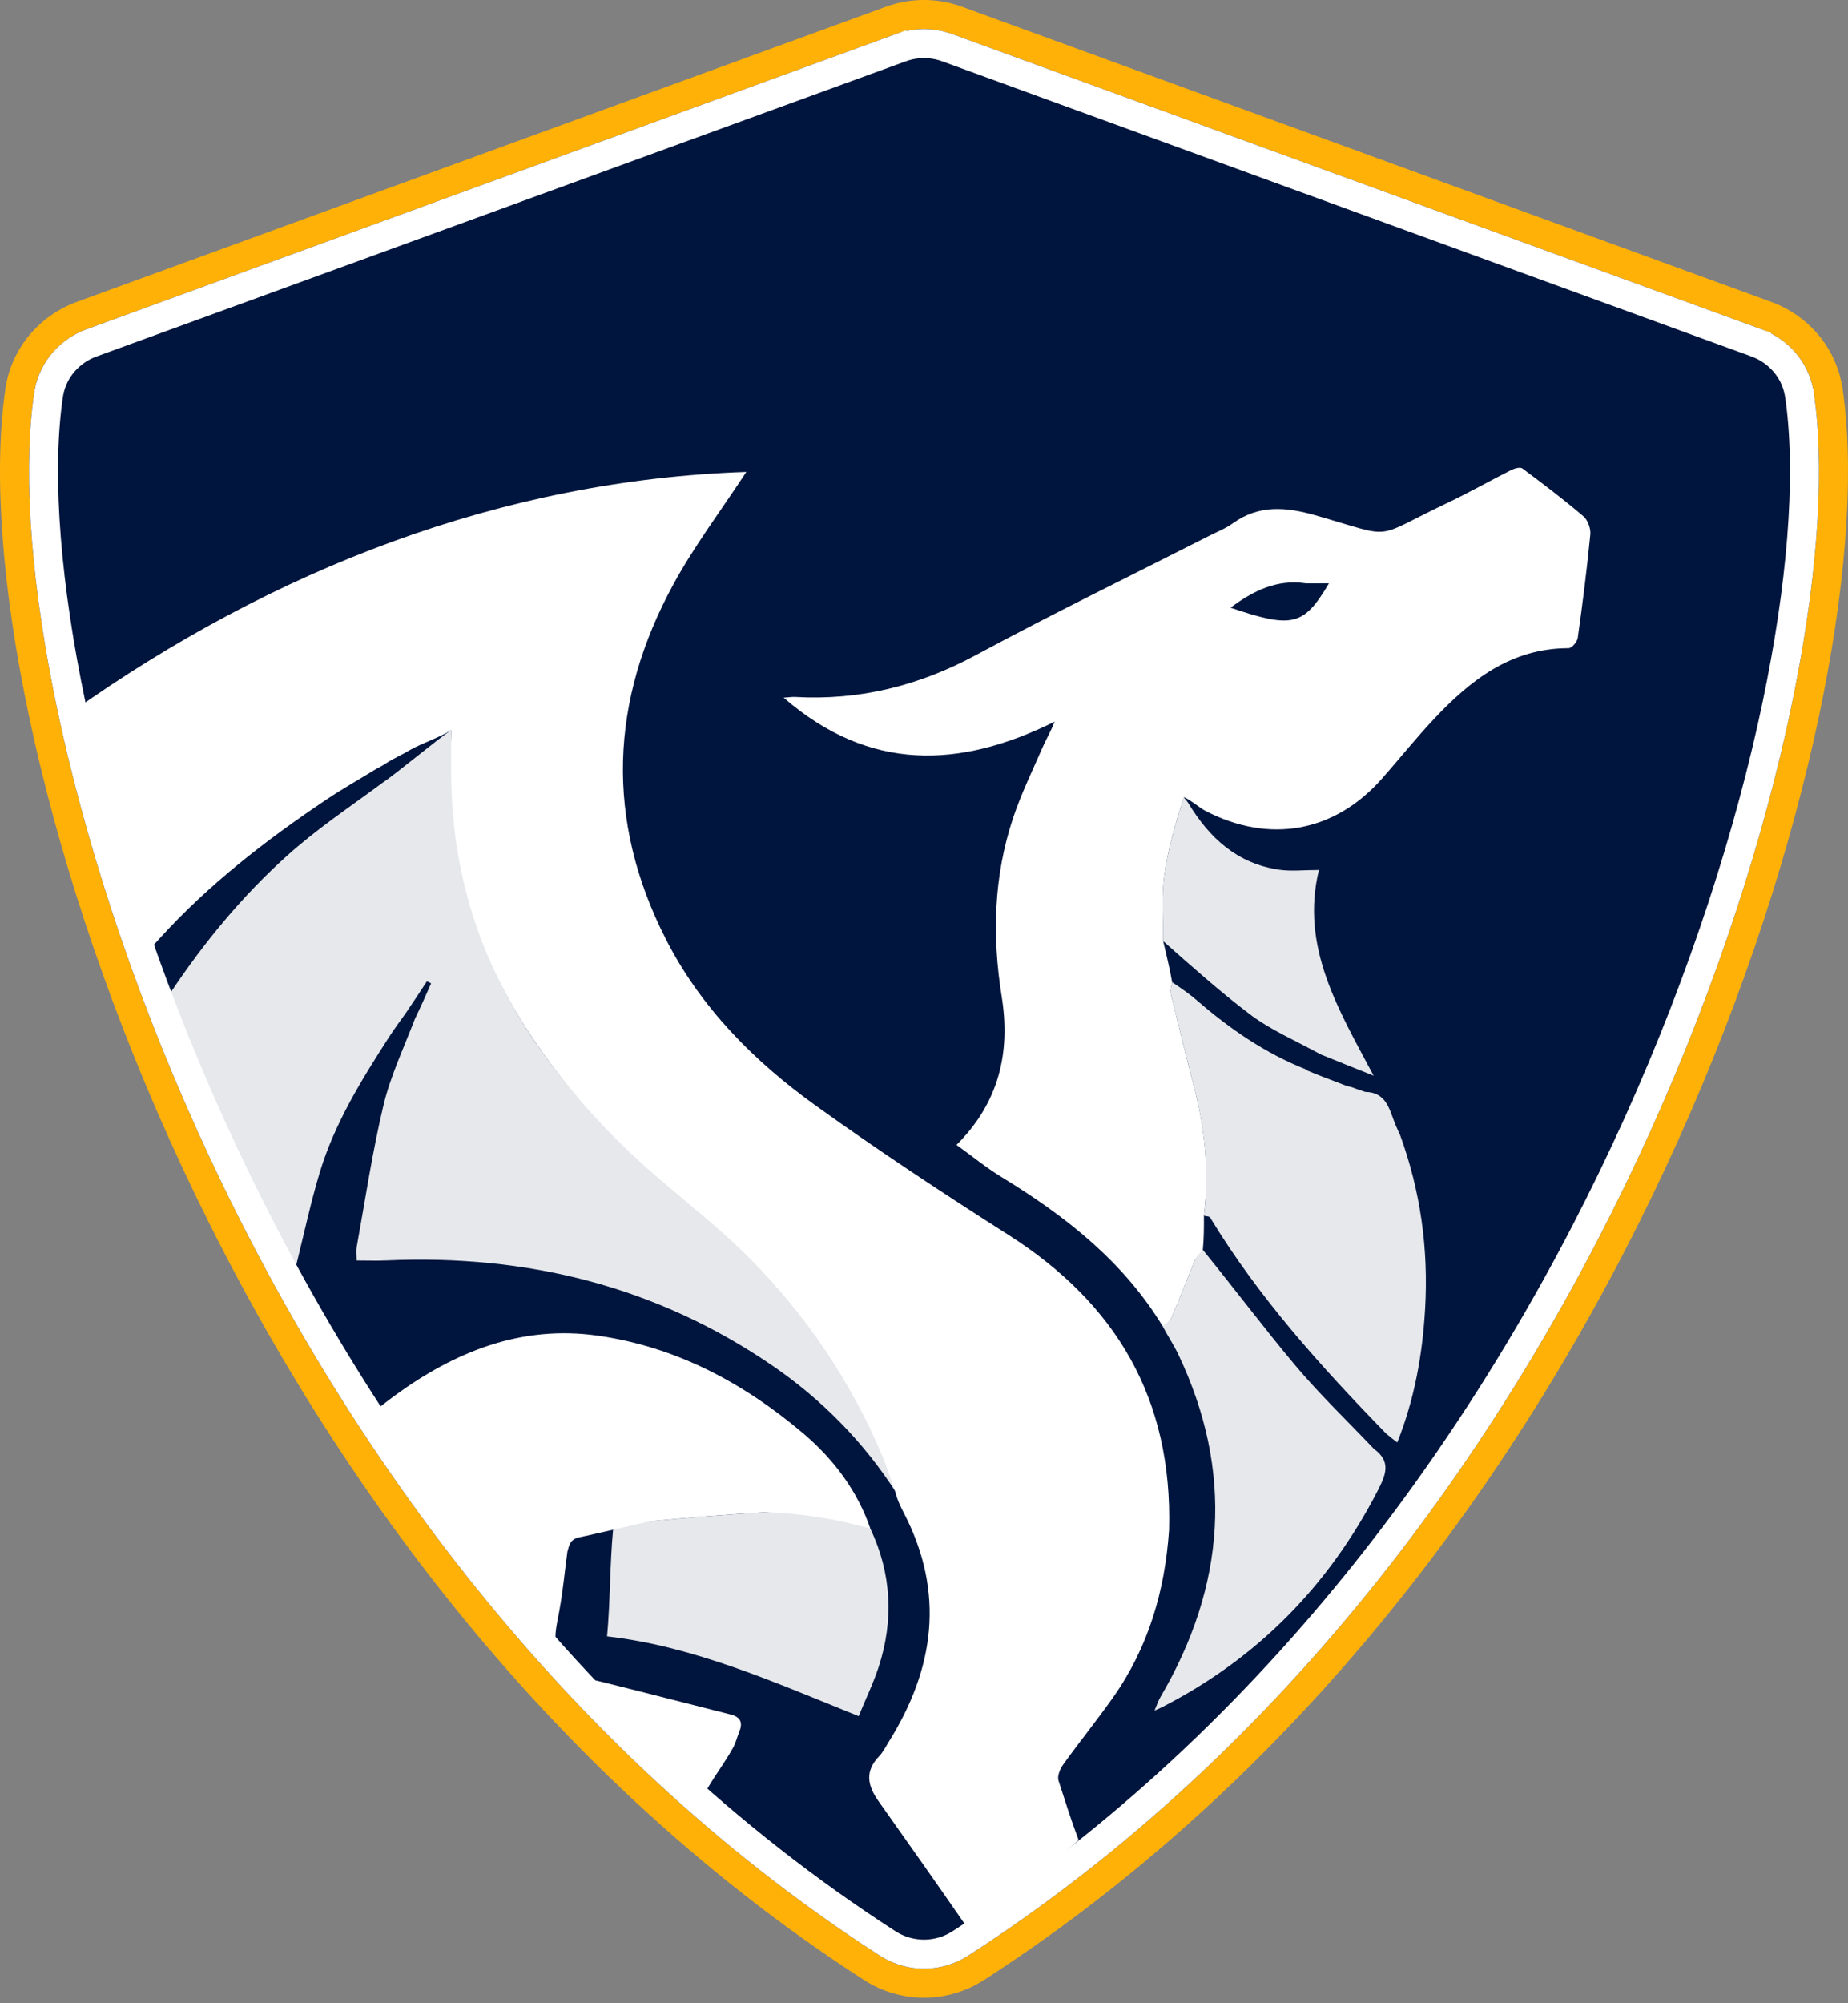<svg width="191" height="207" viewBox="0 0 191 207" fill="none" xmlns="http://www.w3.org/2000/svg">
<rect x="0" y="0" width="191" height="207" fill="#808080" stroke="none"/>
<path d="M92.51 1.96C94.334 1.385 96.284 1.349 98.124 1.853L98.49 1.96L98.523 1.972L98.876 2.092L98.905 2.102L182.576 32.614L182.585 32.617L182.593 32.621L182.838 32.714L182.852 32.719L182.865 32.725C185.632 33.834 188.087 36.29 188.837 39.735L188.904 40.071L188.906 40.086L188.909 40.1L188.959 40.408L188.962 40.428L188.965 40.448L189.071 41.233L189.073 41.247C190.134 49.688 189.191 61.068 186.542 73.638C183.771 86.789 178.999 101.871 172.023 117.336C158.326 147.704 135.82 180.223 102.48 202.295L102.473 202.3L100.892 203.334L100.884 203.339C97.712 205.386 93.653 205.449 90.426 203.53L90.415 203.523L90.403 203.517L90.141 203.354L90.129 203.347L90.117 203.339C55.898 181.257 32.892 148.185 18.977 117.336C12.002 101.871 7.228 86.789 4.457 73.638C1.723 60.665 0.807 48.955 2.037 40.435L2.039 40.422L2.041 40.408L2.091 40.1L2.093 40.086L2.096 40.072C2.777 36.329 5.449 33.699 8.424 32.614L92.095 2.102L92.109 2.097L92.123 2.092L92.475 1.972L92.51 1.96Z" fill="#00153D" stroke="#FFB107" stroke-width="3"/>
<path d="M93.412 4.821C94.766 4.394 96.221 4.393 97.575 4.817L97.907 4.931L181.531 35.426V35.427L181.755 35.512C183.766 36.32 185.499 38.12 185.952 40.608L185.997 40.889L185.998 40.89L186.096 41.621H186.097C187.099 49.596 186.223 60.608 183.607 73.019C180.882 85.953 176.178 100.829 169.289 116.103C155.751 146.116 133.565 178.116 100.831 199.789L99.257 200.818C97.045 202.245 94.21 202.29 91.959 200.951L91.728 200.808C58.138 179.127 35.464 146.59 21.712 116.103C14.823 100.829 10.118 85.953 7.393 73.019C4.777 60.605 3.902 49.596 4.903 41.625L5.006 40.863L5.047 40.608C5.515 38.035 7.355 36.197 9.451 35.433L93.094 4.93L93.095 4.931L93.412 4.821Z" fill="#00153D" stroke="white" stroke-width="3"/>
<path d="M79.288 156.251C82.951 156.039 86.523 156.635 89.957 157.963C92.165 162.593 92.363 167.463 90.828 172.197C90.278 173.893 89.491 175.512 88.746 177.329C80.084 173.843 71.708 170.101 62.744 169.085C63.076 165.517 63.021 161.69 63.364 158.067C64.616 157.617 66.04 157.308 67.294 157.185C71.279 156.793 75.29 156.483 79.288 156.251Z" fill="white" fill-opacity="0.9"/>
<path d="M124.317 129.145C127.536 133.104 130.644 137.233 133.823 141.026C136.374 144.07 139.265 146.831 142.005 149.717C143.82 151.022 143.23 152.407 142.381 154.053C137.324 163.855 129.97 171.337 120.139 176.383C119.986 176.461 119.825 176.526 119.326 176.752C119.609 176.095 119.725 175.72 119.919 175.39C126.677 163.87 127.558 152.047 121.754 139.885C121.337 139.011 120.669 138.002 120.174 137.053C120.45 136.674 120.912 136.553 121.059 136.207C121.896 134.249 122.653 132.274 123.468 130.307C123.64 129.892 123.871 129.494 124.317 129.145Z" fill="white" fill-opacity="0.9"/>
<path d="M121.147 101.491C122.069 102.101 122.981 102.741 123.714 103.377C127.108 106.316 130.771 108.834 134.974 110.501C134.974 110.501 135.052 110.566 135.167 110.638C135.768 110.897 136.254 111.084 136.739 111.272C137.473 111.549 138.206 111.827 139.111 112.179C139.407 112.276 139.532 112.298 139.657 112.321C140.08 112.476 140.503 112.631 141.093 112.824C141.311 112.855 141.363 112.847 141.415 112.84C143.556 113.096 143.638 115.03 144.406 116.617C144.528 116.935 144.605 117.077 144.683 117.218C146.817 123.045 147.653 129.065 147.292 135.247C147.02 139.918 146.226 144.492 144.417 149.046C144.048 148.768 143.728 148.527 143.275 148.144C136.458 141.137 130.064 134.038 125.069 125.803C124.981 125.657 124.618 125.694 124.431 125.608C125.032 121.028 124.489 116.468 123.34 112.025C122.54 108.936 121.774 105.866 121.026 102.764C120.934 102.38 121.034 101.933 121.147 101.491Z" fill="white" fill-opacity="0.9"/>
<path d="M122.372 82.368C122.453 82.58 122.654 82.724 122.791 82.945C125.023 86.636 127.889 89.232 132.203 89.868C133.437 90.05 134.72 89.896 136.316 89.896C134.391 97.835 138.322 104.289 141.971 111.15C139.929 110.335 138.298 109.685 136.492 108.95C133.911 107.525 131.317 106.432 129.147 104.783C126.046 102.428 123.145 99.836 120.223 97.248C120.239 95.018 120.038 92.692 120.333 90.5C120.701 87.766 121.49 85.075 122.372 82.368Z" fill="white" fill-opacity="0.9"/>
<path d="M46.865 75.361L46.627 75.441C46.643 75.455 46.861 75.357 46.865 75.361Z" fill="white" fill-opacity="0.9"/>
<path d="M46.828 79.365C46.834 78.02 46.627 76.786 46.627 75.441C45.396 76.243 40.78 80.073 39.548 80.874C36.02 83.483 32.747 85.646 29.601 88.482C25.079 92.557 21.119 97.333 17.634 102.562C21.057 111.781 25.349 121.052 30.017 129.705C30.195 130.034 30.33 130.305 30.603 130.777C31.377 127.675 32.135 124.141 33.066 121.087C34.598 116.066 37.335 111.623 40.156 107.241C40.706 106.388 41.303 105.565 41.951 104.666C42.723 103.536 43.421 102.47 44.119 101.403L44.124 101.396L44.125 101.395L44.56 101.61C44.026 102.816 43.491 104.021 42.878 105.296C41.721 108.31 40.355 111.187 39.631 114.216C38.483 119.027 37.756 123.939 36.873 128.813C36.79 129.268 36.862 129.752 36.862 130.246C37.958 130.246 38.969 130.285 39.976 130.24C54.433 129.602 67.823 132.893 79.841 141.114C84.927 144.594 89.305 149.035 92.675 154.31C92.362 152.963 91.742 151.535 91.186 150.229C87.956 142.645 83.401 135.909 77.621 130.064C74.628 127.039 71.246 124.395 68.022 121.6C62.968 117.221 58.34 112.312 54.676 106.72C49.24 98.421 46.787 89.276 46.828 79.365Z" fill="white" fill-opacity="0.9"/>
<path d="M77.136 48.76C74.541 52.721 71.772 56.385 69.6 60.37C63.041 72.405 62.533 84.708 68.819 97.04C72.427 104.119 77.925 109.656 84.308 114.24C90.791 118.897 97.467 123.302 104.207 127.588C115.353 134.678 121.203 144.531 120.829 158.098C120.398 164.364 118.698 170.221 115.033 175.408C113.379 177.748 111.574 179.982 109.9 182.309C109.571 182.767 109.253 183.52 109.403 183.985C110.118 186.194 110.624 187.838 111.483 190.139C107.82 193.368 104.035 196.371 100.072 199.329C97.011 194.895 93.869 190.439 90.8 186.115C89.637 184.474 89.374 183.013 90.869 181.462C91.267 181.049 91.528 180.504 91.838 180.01C96.59 172.43 97.672 164.6 93.456 156.412C93.079 155.681 92.714 154.944 92.517 154.094C92.03 152.763 91.603 151.407 91.046 150.105C87.811 142.545 83.25 135.83 77.462 130.004C74.465 126.988 71.079 124.352 67.85 121.567C62.789 117.202 58.345 112.294 54.677 106.72C49.233 98.447 46.586 89.344 46.627 79.464C46.633 78.123 46.628 76.782 46.628 75.441C45.395 76.24 43.779 76.704 42.326 77.522C41.664 77.928 40.806 78.313 40.133 78.722C39.797 78.941 39.459 79.161 38.895 79.445C37.18 80.494 35.426 81.486 33.758 82.603C27.476 86.811 21.524 91.418 16.435 97.039C16.263 97.228 15.491 98.063 15.322 98.303C11.966 89.644 9.215 81.408 7.374 73.594C28.192 58.841 51.861 49.599 77.136 48.76Z" fill="white"/>
<path d="M60.832 173.639C61.333 173.581 61.512 173.62 61.915 173.719C66.453 174.831 70.973 176.018 75.505 177.155C76.589 177.427 76.785 178.033 76.394 178.979C76.171 179.516 76.043 180.101 75.76 180.602C74.724 182.433 74.099 183.123 73 185C68.798 181.021 64.62 177.907 60.832 173.639Z" fill="white"/>
<path d="M40.712 144.271C46.97 139.679 53.872 136.896 61.749 138.008C69.824 139.147 76.816 142.865 82.994 148.091C86.193 150.796 88.638 154.094 89.958 157.963C86.355 156.909 82.877 156.412 79.288 156.251C75.285 156.482 71.285 156.794 67.294 157.185C65.863 157.449 64.939 157.713 63.365 158.066C62.134 158.343 60.907 158.637 59.672 158.89C58.906 159.177 58.851 159.609 58.642 160.33C58.362 162.364 58.199 164.308 57.8 166.485C57.537 167.926 57.298 168.803 57.464 169.82C50.809 161.945 44.557 153.833 39.218 145.413C39.691 145.046 40.229 144.625 40.712 144.271Z" fill="white"/>
<path fill-rule="evenodd" clip-rule="evenodd" d="M156.203 48.559C156.536 48.391 157.12 48.234 157.341 48.399C159.485 49.994 161.618 51.611 163.65 53.342C164.111 53.734 164.427 54.619 164.367 55.234C164.02 58.805 163.567 62.367 163.069 65.92C163.012 66.324 162.451 66.976 162.123 66.976C156.16 66.979 151.97 70.286 148.189 74.309C146.326 76.292 144.625 78.425 142.823 80.466C137.923 86.012 131.18 87.218 124.56 83.773C124.012 83.488 123.071 82.675 122.372 82.368C121.489 85.066 120.707 87.736 120.338 90.462C120.043 92.647 120.25 94.899 120.223 97.248C120.559 98.728 120.905 100.082 121.147 101.491C121.033 101.952 120.934 102.381 121.027 102.764C121.776 105.856 122.54 108.945 123.34 112.025C124.491 116.454 125.028 120.926 124.431 125.608C124.435 126.861 124.433 127.997 124.318 129.145C123.956 129.538 123.641 129.893 123.469 130.307C122.652 132.268 121.897 134.255 121.06 136.207C120.912 136.551 120.477 136.774 120.175 137.053C116.103 130.34 110.132 125.663 103.531 121.636C101.932 120.66 100.471 119.46 98.862 118.303C103.297 113.888 104.444 108.687 103.531 102.978C102.532 96.736 102.696 90.583 104.691 84.568C105.527 82.048 106.708 79.64 107.769 77.198C108.128 76.372 108.603 75.597 109.003 74.569C99.215 79.416 89.871 79.788 80.993 72.091C81.566 72.052 81.872 71.998 82.175 72.015C88.833 72.391 94.979 70.863 100.867 67.69C108.8 63.415 116.912 59.468 124.947 55.379C125.772 54.959 126.657 54.619 127.4 54.084C130.112 52.128 132.905 52.374 135.968 53.248C144.415 55.658 141.651 55.735 149.577 51.972C151.82 50.907 153.984 49.676 156.203 48.559ZM135.007 60.28C131.999 59.818 129.553 61.027 127.181 62.793C133.599 64.967 134.749 64.672 137.356 60.275C136.621 60.275 135.949 60.275 135.007 60.28Z" fill="white"/>
</svg>
